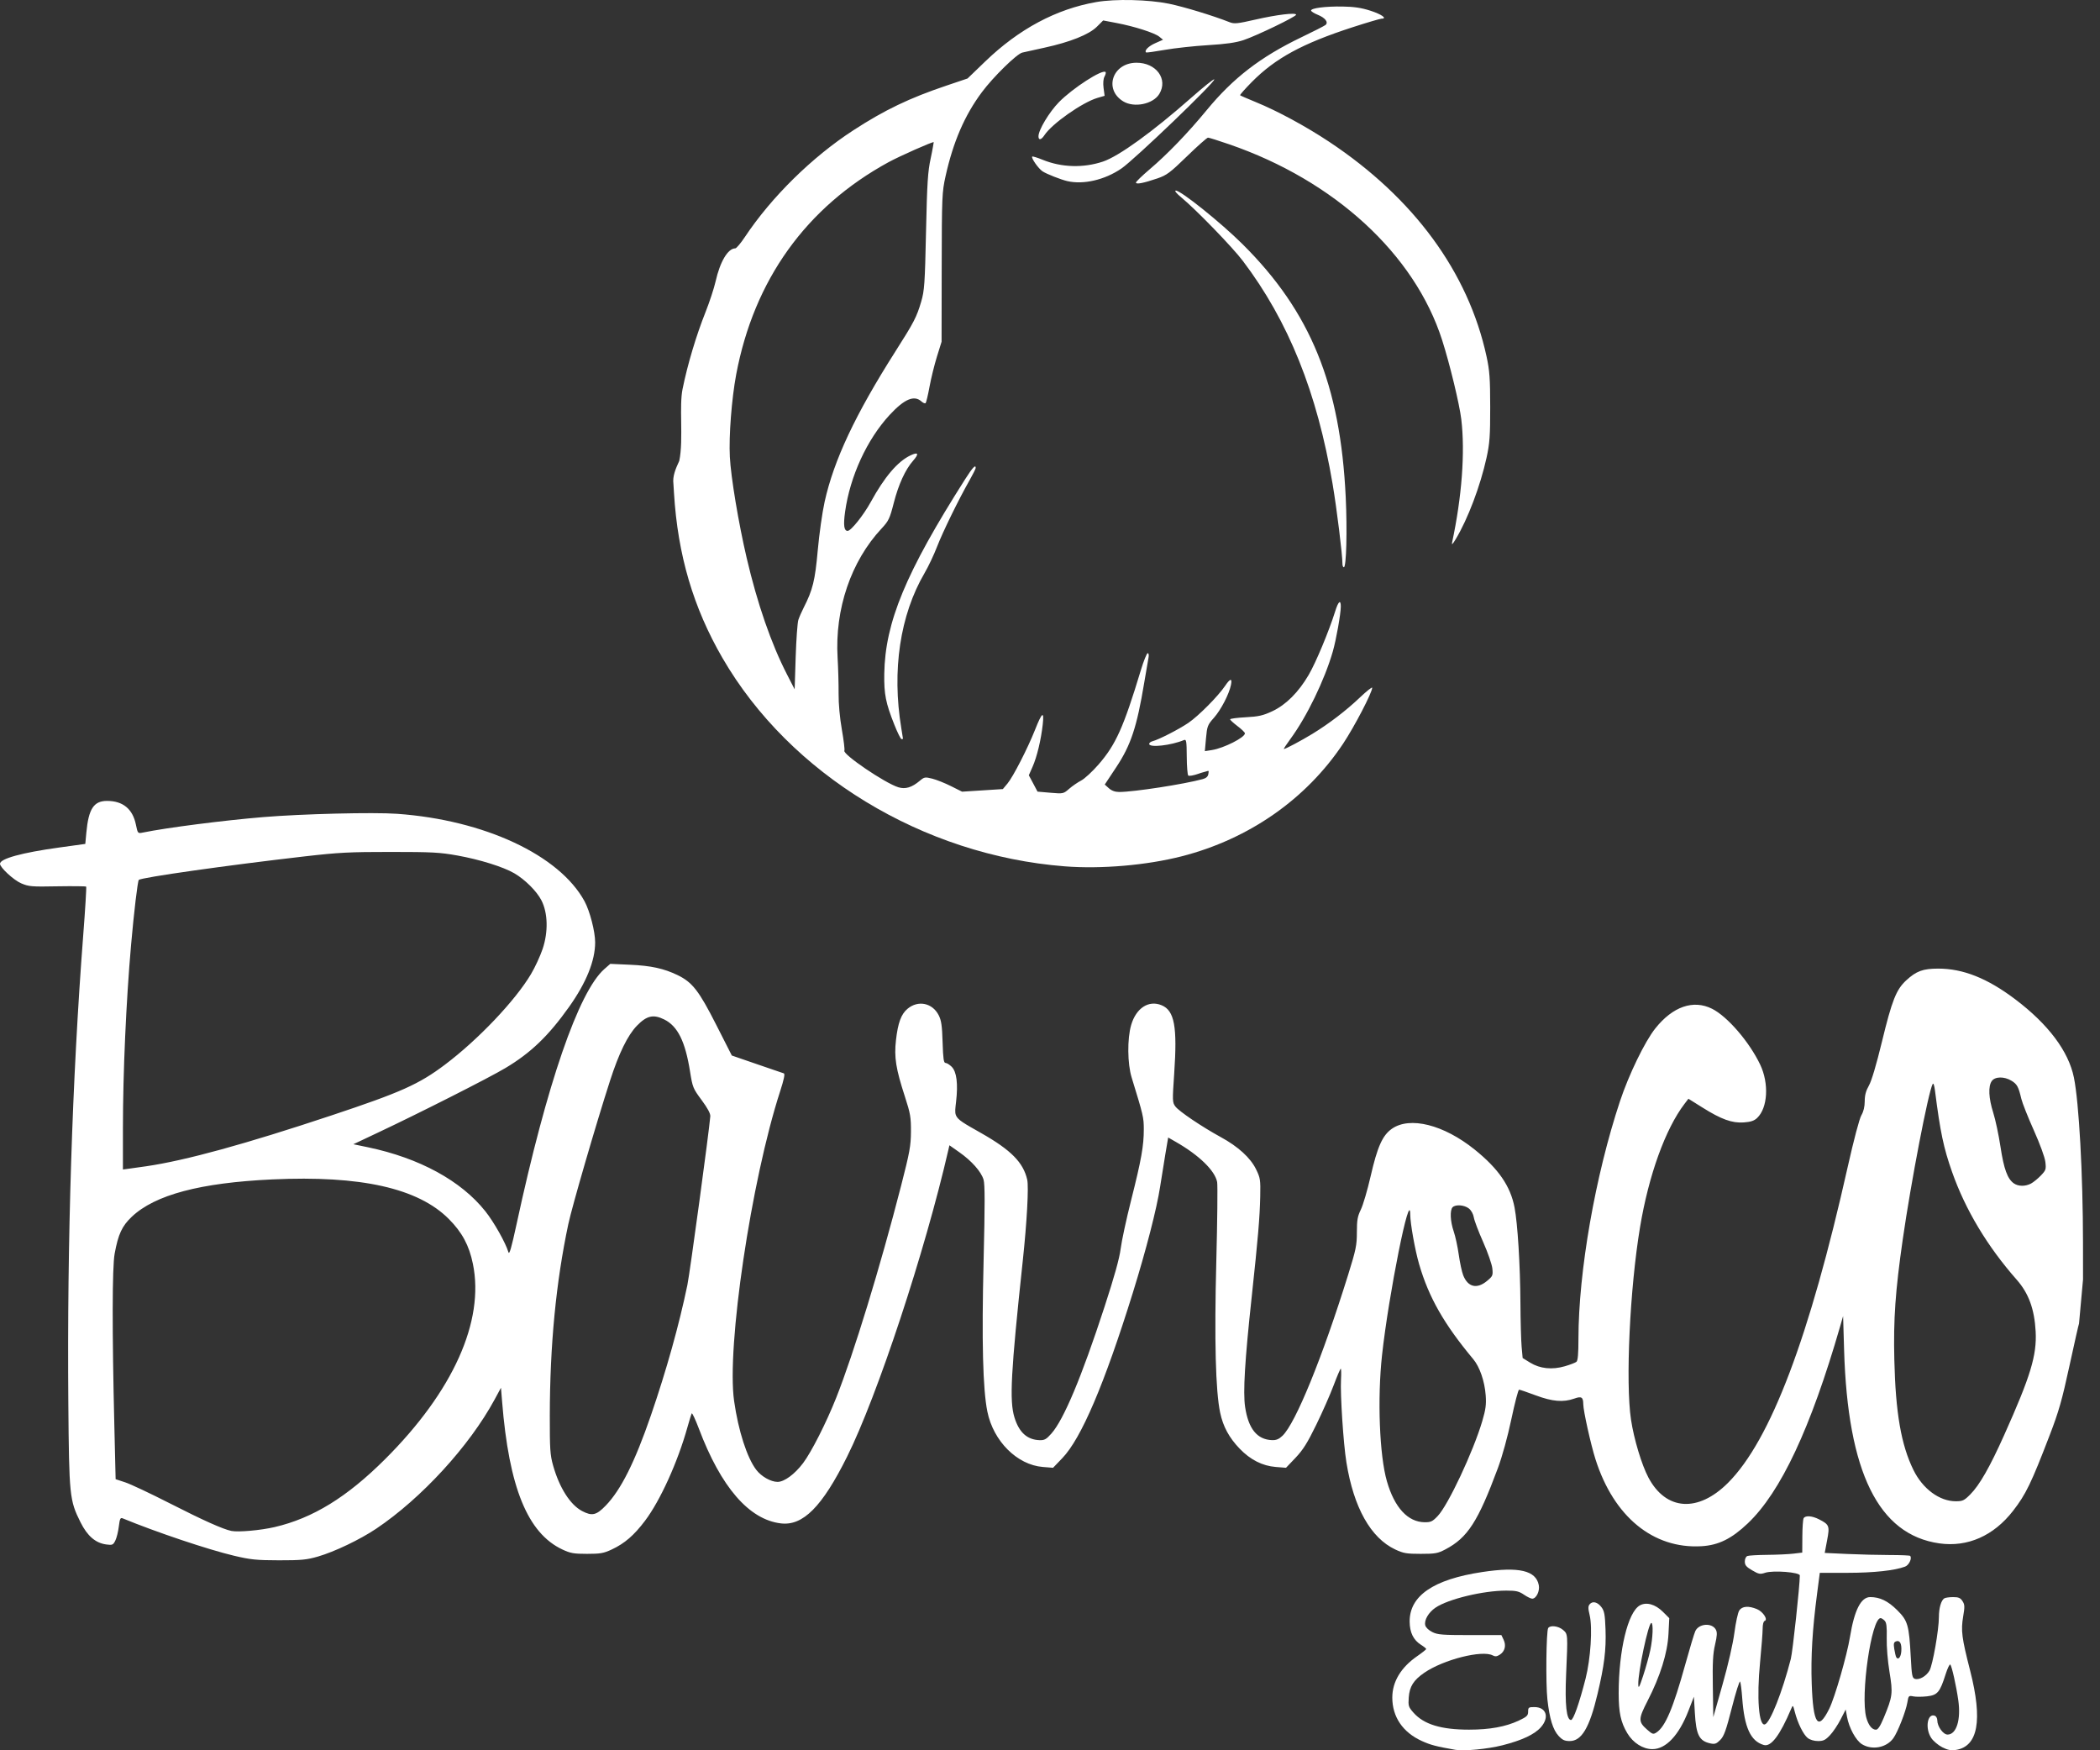 <svg class="logo" viewBox="0 0 84 70" fill="none" xmlns="http://www.w3.org/2000/svg">
                <rect x="0" y="0" width="84" height="70" fill="#333333" stroke="none"/>
                <path
                    d="M59.29 62.871C60.756 62.649 61.441 62.809 61.552 63.398C61.597 63.637 61.45 63.937 61.288 63.937C61.237 63.937 61.088 63.865 60.957 63.776C60.758 63.64 60.643 63.614 60.251 63.614C59.327 63.614 57.928 63.952 57.42 64.296C57.139 64.488 56.959 64.797 57.011 65.004C57.033 65.089 57.151 65.203 57.292 65.272C57.504 65.378 57.694 65.393 58.795 65.393H60.055L60.143 65.576C60.254 65.807 60.197 66.042 59.996 66.174C59.877 66.252 59.809 66.259 59.71 66.206C59.286 65.98 57.739 66.373 56.971 66.9C56.541 67.196 56.382 67.448 56.35 67.886C56.326 68.224 56.34 68.269 56.536 68.492C56.95 68.963 57.641 69.175 58.764 69.175C59.592 69.175 60.23 69.058 60.753 68.812C61.076 68.659 61.125 68.612 61.125 68.455C61.125 68.286 61.145 68.272 61.374 68.272C61.852 68.272 61.985 68.68 61.638 69.075C61.384 69.365 60.882 69.601 60.099 69.8C59.505 69.95 58.557 70.042 58.214 69.981C57.433 69.843 57.228 69.789 56.876 69.63C56.111 69.283 55.691 68.665 55.692 67.888C55.693 67.256 56.04 66.682 56.692 66.233C56.888 66.097 57.047 65.97 57.047 65.948C57.046 65.928 56.953 65.853 56.84 65.782C56.536 65.59 56.39 65.291 56.386 64.858C56.377 63.822 57.338 63.165 59.29 62.871Z"
                    fill="white" />
                <path fill-rule="evenodd" clip-rule="evenodd"
                    d="M72.146 60.718C72.217 60.602 72.482 60.621 72.761 60.763C73.174 60.974 73.194 61.028 73.084 61.604L72.989 62.107L73.898 62.149C74.398 62.172 75.159 62.19 75.588 62.191C76.018 62.191 76.386 62.206 76.405 62.225C76.492 62.313 76.362 62.594 76.205 62.654C75.796 62.81 74.948 62.903 73.897 62.903H72.792L72.684 63.732C72.495 65.169 72.43 66.265 72.469 67.346C72.526 68.969 72.722 69.246 73.171 68.337C73.396 67.879 73.879 66.205 74.001 65.458C74.176 64.389 74.44 63.873 74.81 63.873C75.195 63.873 75.518 64.029 75.884 64.392C76.314 64.819 76.362 64.987 76.431 66.281C76.469 67.003 76.488 67.109 76.594 67.143C76.767 67.198 77.047 67.041 77.179 66.815C77.308 66.593 77.556 65.181 77.556 64.67C77.556 64.313 77.645 64.004 77.771 63.924C77.813 63.897 77.97 63.874 78.121 63.874C78.341 63.873 78.415 63.904 78.499 64.033C78.59 64.172 78.594 64.252 78.527 64.648C78.432 65.211 78.469 65.499 78.806 66.816C79.314 68.803 79.123 69.851 78.229 69.987C78.039 70.017 77.906 69.989 77.686 69.877C77.527 69.795 77.33 69.629 77.25 69.508C76.994 69.123 77.094 68.504 77.394 68.619C77.447 68.639 77.492 68.722 77.492 68.803C77.492 69.045 77.728 69.372 77.902 69.372C78.257 69.371 78.442 68.781 78.332 68.003C78.249 67.421 78.074 66.637 78.012 66.571C77.986 66.543 77.902 66.717 77.825 66.958C77.597 67.679 77.502 67.793 77.085 67.842C76.89 67.864 76.642 67.866 76.535 67.845C76.348 67.807 76.339 67.816 76.294 68.088C76.236 68.438 75.911 69.269 75.736 69.514C75.464 69.897 74.885 70.007 74.478 69.757C74.234 69.605 73.959 69.101 73.88 68.657L73.828 68.369L73.625 68.765C73.514 68.983 73.323 69.267 73.201 69.396C73.019 69.59 72.935 69.631 72.722 69.631C72.566 69.631 72.401 69.582 72.307 69.508C72.134 69.371 71.908 68.914 71.793 68.466C71.721 68.185 71.715 68.18 71.649 68.337C71.195 69.408 70.841 69.875 70.549 69.788C70.023 69.632 69.775 69.091 69.689 67.916C69.666 67.596 69.628 67.298 69.605 67.253C69.581 67.208 69.433 67.674 69.277 68.288C69.041 69.211 68.96 69.435 68.81 69.587C68.657 69.741 68.595 69.763 68.419 69.726C67.967 69.629 67.845 69.39 67.794 68.501L67.756 67.858L67.537 68.422C67.157 69.402 66.637 69.954 66.095 69.954C65.716 69.954 65.322 69.704 65.091 69.316C64.831 68.879 64.747 68.491 64.747 67.716C64.748 66.001 65.115 64.474 65.593 64.206C65.853 64.059 66.214 64.16 66.516 64.462L66.771 64.716L66.739 65.346C66.701 66.108 66.412 67.033 65.905 68.02C65.529 68.752 65.527 68.859 65.885 69.174C66.098 69.361 66.131 69.371 66.258 69.288C66.613 69.055 66.924 68.323 67.413 66.56C67.591 65.918 67.771 65.321 67.813 65.232C67.957 64.927 68.482 64.891 68.635 65.177C68.692 65.285 68.685 65.419 68.602 65.775C68.517 66.136 68.498 66.496 68.513 67.454L68.532 68.675L68.905 67.357C69.128 66.57 69.317 65.742 69.376 65.299C69.429 64.891 69.517 64.491 69.57 64.409C69.685 64.234 69.945 64.215 70.28 64.355C70.523 64.457 70.731 64.779 70.585 64.827C70.537 64.843 70.506 64.97 70.506 65.139C70.505 65.296 70.46 65.897 70.403 66.476C70.263 67.906 70.352 69.044 70.597 68.964C70.808 68.895 71.294 67.666 71.633 66.344C71.708 66.052 71.993 63.409 71.993 63.009C71.993 62.879 70.929 62.795 70.609 62.9C70.404 62.968 70.351 62.958 70.088 62.804C69.85 62.665 69.793 62.597 69.793 62.45C69.793 62.345 69.836 62.253 69.896 62.23C69.952 62.208 70.308 62.188 70.688 62.184C71.068 62.181 71.538 62.159 71.734 62.136L72.09 62.094L72.094 61.445C72.096 61.089 72.119 60.762 72.146 60.718ZM75.224 64.714C74.856 64.715 74.41 67.809 74.652 68.693C74.735 68.996 74.879 69.177 75.037 69.177C75.117 69.177 75.21 69.037 75.349 68.704C75.706 67.844 75.721 67.727 75.58 66.868C75.507 66.421 75.461 65.857 75.469 65.509C75.479 65.045 75.46 64.891 75.382 64.813C75.328 64.758 75.257 64.714 75.224 64.714ZM66.053 64.908C65.935 64.91 65.519 66.872 65.531 67.366C65.536 67.553 65.57 67.491 65.728 67.013C65.833 66.695 65.962 66.234 66.013 65.99C66.115 65.505 66.137 64.908 66.053 64.908ZM75.841 65.644C75.749 65.678 75.737 65.736 75.772 65.954C75.796 66.102 75.831 66.248 75.851 66.28C75.929 66.406 76.037 66.275 76.053 66.035C76.073 65.73 75.994 65.585 75.841 65.644Z"
                    fill="white" />
                <path
                    d="M63.587 64.16C63.704 64.019 63.904 64.07 64.061 64.28C64.174 64.432 64.2 64.577 64.221 65.172C64.249 65.987 64.171 66.613 63.9 67.752C63.582 69.097 63.265 69.631 62.788 69.631C62.589 69.631 62.496 69.588 62.349 69.431C62.119 69.184 61.983 68.747 61.896 67.966C61.826 67.336 61.849 65.243 61.927 65.113C62.004 64.988 62.337 65.028 62.518 65.184C62.718 65.355 62.716 65.34 62.644 66.982C62.592 68.17 62.66 68.789 62.84 68.789C62.936 68.789 63.168 68.129 63.422 67.14C63.626 66.34 63.706 65.097 63.586 64.595C63.521 64.325 63.521 64.239 63.587 64.16Z"
                    fill="white" />
                <path fill-rule="evenodd" clip-rule="evenodd"
                    d="M5.435 32.975C5.305 32.35 4.915 32.031 4.281 32.031C3.75 32.031 3.543 32.349 3.454 33.296L3.412 33.751L2.369 33.895C0.87 34.102 0 34.342 0 34.546C0 34.694 0.545 35.197 0.844 35.326C1.151 35.458 1.26 35.467 2.297 35.447C2.913 35.437 3.431 35.442 3.447 35.46C3.462 35.485 3.41 36.355 3.329 37.4C2.888 43.133 2.68 49.642 2.733 56.095C2.764 59.829 2.781 60.001 3.22 60.88C3.495 61.431 3.82 61.711 4.253 61.769C4.494 61.801 4.525 61.788 4.611 61.618C4.663 61.516 4.727 61.263 4.752 61.055C4.791 60.739 4.815 60.686 4.906 60.724C6.256 61.28 8.324 61.974 9.363 62.22C10.027 62.377 10.256 62.4 11.159 62.402C12.05 62.403 12.267 62.382 12.712 62.254C13.377 62.062 14.396 61.575 15.047 61.139C16.86 59.922 18.776 57.833 19.782 55.976L20.039 55.501L20.083 56.041C20.358 59.487 21.103 61.317 22.498 61.971C22.818 62.121 22.952 62.144 23.483 62.144C24.016 62.144 24.147 62.121 24.471 61.969C24.987 61.727 25.363 61.402 25.803 60.818C26.411 60.012 27.11 58.471 27.497 57.082C27.574 56.807 27.652 56.556 27.67 56.526C27.688 56.496 27.816 56.769 27.953 57.131C28.837 59.475 29.962 60.776 31.236 60.926C32.12 61.031 32.886 60.26 33.881 58.263C35.097 55.823 37.002 50.051 37.935 45.986L37.977 45.804L38.37 46.08C38.867 46.429 39.246 46.857 39.342 47.178C39.398 47.366 39.399 48.161 39.344 50.419C39.265 53.646 39.314 55.565 39.495 56.457C39.735 57.639 40.685 58.586 41.712 58.669L42.122 58.702L42.489 58.32C43.249 57.533 44.176 55.36 45.315 51.697C45.843 49.998 46.274 48.324 46.405 47.459C46.459 47.104 46.554 46.516 46.615 46.153L46.727 45.493L47.024 45.663C47.96 46.197 48.6 46.818 48.686 47.276C48.709 47.404 48.694 48.836 48.652 50.459C48.571 53.596 48.623 55.636 48.807 56.502C48.925 57.056 49.165 57.499 49.585 57.936C50.013 58.381 50.495 58.626 51.029 58.669L51.44 58.702L51.821 58.302C52.121 57.986 52.297 57.707 52.65 56.982C52.897 56.477 53.211 55.765 53.347 55.401C53.483 55.038 53.611 54.741 53.63 54.739C53.649 54.738 53.654 54.934 53.64 55.174C53.607 55.77 53.735 57.738 53.857 58.489C54.148 60.296 54.83 61.509 55.81 61.969C56.138 62.123 56.262 62.144 56.83 62.144C57.413 62.144 57.511 62.126 57.819 61.964C58.706 61.497 59.12 60.855 59.915 58.716C60.089 58.249 60.304 57.468 60.454 56.759C60.591 56.109 60.73 55.578 60.763 55.578C60.796 55.578 61.096 55.681 61.428 55.805C62.094 56.054 62.533 56.091 62.974 55.934C63.26 55.831 63.328 55.875 63.331 56.16C63.333 56.426 63.632 57.77 63.819 58.36C64.549 60.657 66.126 61.951 68.056 61.839C68.738 61.8 69.263 61.542 69.911 60.926C71.231 59.673 72.428 57.119 73.603 53.055L73.724 52.635L73.764 53.993C73.909 58.883 75.138 61.379 77.573 61.725C78.702 61.885 79.745 61.425 80.523 60.423C81.035 59.764 81.25 59.319 81.988 57.397C82.35 56.455 82.479 56.005 82.78 54.616C82.978 53.707 83.148 52.951 83.161 52.935L83.321 51.17L83.32 49.703C83.317 46.942 83.16 44.096 82.956 43.093C82.742 42.042 81.928 40.959 80.601 39.959C79.492 39.123 78.522 38.738 77.531 38.738C76.919 38.738 76.654 38.835 76.25 39.207C75.848 39.578 75.68 40.002 75.275 41.673C75.052 42.591 74.862 43.231 74.756 43.416C74.637 43.625 74.589 43.802 74.589 44.043C74.588 44.265 74.542 44.456 74.454 44.605C74.376 44.74 74.153 45.581 73.91 46.662C72.379 53.492 70.823 57.598 69.123 59.302C67.923 60.503 66.639 60.418 65.936 59.091C65.666 58.58 65.358 57.558 65.24 56.775C65.017 55.284 65.193 51.528 65.602 49.077C65.947 47.004 66.614 45.153 67.38 44.148L67.537 43.943L68.093 44.291C68.85 44.767 69.282 44.923 69.751 44.89C70.027 44.87 70.164 44.826 70.284 44.713C70.711 44.311 70.767 43.331 70.406 42.575C69.972 41.666 69.094 40.649 68.482 40.344C67.731 39.969 66.908 40.255 66.211 41.132C65.793 41.656 65.154 42.976 64.8 44.04C63.811 47.016 63.138 50.865 63.138 53.542C63.138 54.148 63.114 54.417 63.057 54.464C63.012 54.501 62.803 54.581 62.592 54.642C62.08 54.79 61.599 54.739 61.204 54.496L60.906 54.312L60.865 53.861C60.843 53.614 60.821 52.828 60.817 52.116C60.808 50.586 60.706 48.939 60.582 48.292C60.419 47.439 59.94 46.742 58.986 45.975C57.745 44.977 56.393 44.639 55.673 45.145C55.3 45.407 55.096 45.862 54.826 47.039C54.7 47.59 54.524 48.189 54.436 48.371C54.301 48.648 54.275 48.796 54.275 49.281C54.275 49.802 54.239 49.977 53.923 50.992C52.891 54.304 51.824 56.918 51.301 57.42C51.158 57.557 51.05 57.602 50.882 57.596C50.283 57.574 49.935 57.143 49.804 56.266C49.717 55.679 49.793 54.409 50.069 51.859C50.32 49.527 50.391 48.697 50.409 47.848C50.423 47.183 50.412 47.111 50.243 46.765C50.018 46.304 49.525 45.855 48.831 45.477C48.078 45.066 47.157 44.445 47.014 44.251C46.895 44.091 46.893 44.032 46.968 42.934C47.097 41.056 46.98 40.419 46.466 40.204C45.948 39.988 45.445 40.314 45.246 40.995C45.087 41.54 45.096 42.543 45.266 43.093C45.733 44.611 45.751 44.688 45.752 45.163C45.753 45.823 45.654 46.38 45.246 47.997C45.054 48.755 44.866 49.629 44.827 49.938C44.778 50.328 44.578 51.047 44.176 52.279C43.264 55.075 42.55 56.775 42.057 57.332C41.849 57.566 41.779 57.604 41.576 57.597C41.082 57.578 40.76 57.283 40.577 56.684C40.373 56.014 40.433 54.895 40.913 50.403C41.076 48.874 41.153 47.47 41.089 47.182C40.934 46.494 40.444 45.996 39.25 45.318C38.559 44.926 38.309 44.794 38.235 44.596C38.189 44.471 38.214 44.321 38.243 44.063C38.327 43.339 38.266 42.863 38.068 42.664C37.983 42.58 37.873 42.511 37.822 42.511C37.748 42.51 37.725 42.345 37.704 41.685C37.684 41.017 37.653 40.81 37.547 40.601C37.295 40.108 36.722 39.991 36.3 40.346C36.045 40.56 35.917 40.909 35.839 41.599C35.761 42.287 35.833 42.74 36.2 43.869C36.415 44.533 36.441 44.683 36.438 45.26C36.434 45.833 36.388 46.082 36.043 47.427C35.211 50.665 34.148 54.137 33.448 55.902C33.053 56.898 32.454 58.078 32.122 58.517C31.786 58.961 31.372 59.265 31.104 59.266C30.834 59.266 30.454 59.051 30.25 58.783C29.882 58.301 29.535 57.228 29.365 56.036C29.056 53.888 30.047 47.214 31.206 43.643C31.359 43.169 31.405 42.947 31.354 42.928C31.332 42.921 31.201 42.876 31.005 42.809C30.81 42.742 30.551 42.653 30.275 42.559L29.273 42.214L28.65 40.988C27.96 39.626 27.694 39.284 27.105 38.999C26.553 38.732 26.041 38.621 25.193 38.583L24.411 38.548L24.174 38.756C23.145 39.661 21.873 43.353 20.665 48.948C20.456 49.914 20.373 50.2 20.337 50.08C20.225 49.705 19.759 48.877 19.414 48.443C18.443 47.221 16.777 46.314 14.717 45.883L14.134 45.762L15.072 45.319C16.77 44.52 19.557 43.109 20.216 42.715C21.229 42.111 21.935 41.434 22.763 40.27C23.45 39.303 23.806 38.423 23.806 37.688C23.806 37.255 23.594 36.437 23.381 36.044C22.375 34.197 19.375 32.796 15.886 32.547C14.949 32.479 12.072 32.55 10.525 32.679C8.926 32.812 6.666 33.102 5.715 33.297C5.511 33.338 5.51 33.337 5.435 32.975ZM10.889 47.169C14.431 47.005 16.724 47.518 17.952 48.751C18.484 49.284 18.766 49.81 18.916 50.546C19.386 52.839 18.123 55.647 15.4 58.361C13.877 59.879 12.514 60.717 10.987 61.073C10.423 61.204 9.527 61.284 9.253 61.227C8.912 61.156 8.129 60.805 6.792 60.124C6.028 59.734 5.227 59.357 5.014 59.286L4.625 59.158L4.574 57.028C4.482 53.231 4.487 50.682 4.585 50.144C4.729 49.357 4.879 49.035 5.273 48.661C6.2 47.785 8.011 47.303 10.889 47.169ZM55.281 54.201C55.547 51.768 56.407 47.481 56.41 48.576C56.411 48.934 56.601 49.997 56.766 50.563C57.152 51.888 57.762 52.958 58.932 54.36C59.189 54.668 59.386 55.24 59.428 55.805C59.455 56.173 59.429 56.366 59.29 56.838C58.932 58.05 57.927 60.192 57.509 60.631C57.301 60.85 57.235 60.882 56.986 60.88C56.313 60.873 55.779 60.294 55.476 59.24C55.179 58.212 55.091 55.934 55.281 54.201ZM25.475 41.024C25.869 40.617 26.134 40.557 26.571 40.773C27.109 41.041 27.411 41.652 27.602 42.856C27.703 43.487 27.721 43.533 28.066 43.997C28.306 44.322 28.42 44.535 28.412 44.644C28.366 45.235 27.595 50.91 27.495 51.393C27.165 52.985 26.659 54.796 26.035 56.61C25.395 58.471 24.836 59.588 24.229 60.214C23.854 60.602 23.682 60.642 23.282 60.431C22.807 60.18 22.374 59.498 22.123 58.607C22.005 58.188 21.99 57.958 21.992 56.613C21.997 53.794 22.239 51.283 22.732 48.96C22.88 48.261 23.838 44.965 24.401 43.223C24.756 42.123 25.105 41.407 25.475 41.024ZM76.111 49.562C76.439 47.279 77.131 43.681 77.305 43.357C77.336 43.3 77.371 43.398 77.399 43.615C77.611 45.283 77.744 45.909 78.084 46.874C78.618 48.388 79.495 49.849 80.667 51.179C81.147 51.724 81.377 52.352 81.426 53.249C81.477 54.203 81.222 55.042 80.169 57.389C79.594 58.673 79.18 59.398 78.811 59.767C78.565 60.014 78.506 60.041 78.228 60.041C77.577 60.039 76.909 59.545 76.537 58.789C76.046 57.788 75.823 56.506 75.773 54.381C75.734 52.754 75.813 51.637 76.111 49.562ZM58.105 48.281C58.224 48.162 58.573 48.189 58.754 48.331C58.85 48.406 58.93 48.551 58.953 48.689C58.973 48.816 59.142 49.26 59.328 49.677C59.513 50.094 59.678 50.569 59.694 50.732C59.722 51.012 59.71 51.04 59.475 51.234C59.074 51.564 58.715 51.477 58.528 51.003C58.475 50.869 58.395 50.496 58.35 50.177C58.305 49.857 58.214 49.437 58.147 49.245C58.01 48.846 57.99 48.395 58.105 48.281ZM79.67 43.236C79.8 43.051 80.168 43.045 80.46 43.223C80.683 43.359 80.739 43.461 80.853 43.945C80.893 44.111 81.115 44.675 81.35 45.198C81.599 45.755 81.792 46.281 81.814 46.468C81.849 46.766 81.837 46.802 81.632 47.016C81.511 47.141 81.334 47.285 81.238 47.336C81.009 47.455 80.732 47.452 80.552 47.326C80.299 47.148 80.153 46.749 80.02 45.865C79.949 45.396 79.819 44.784 79.73 44.502C79.545 43.918 79.523 43.446 79.67 43.236ZM12.194 34.249C13.545 34.094 13.991 34.071 15.623 34.072C17.276 34.072 17.594 34.089 18.297 34.215C19.192 34.376 20.136 34.671 20.571 34.925C21.004 35.178 21.469 35.642 21.657 36.008C21.916 36.512 21.934 37.267 21.706 37.949C21.61 38.233 21.401 38.687 21.239 38.959C20.608 40.021 19.123 41.583 17.798 42.58C16.755 43.365 16.036 43.686 13.261 44.609C9.811 45.757 7.428 46.411 5.855 46.642C5.605 46.678 5.292 46.722 5.159 46.74L4.917 46.772L4.917 45.111C4.918 42.9 5.045 40.039 5.243 37.788C5.357 36.492 5.506 35.238 5.552 35.191C5.651 35.093 9.072 34.608 12.194 34.249Z"
                    fill="white" />
                <path
                    d="M43.852 0.082C44.611 -0.05 45.936 -0.019 46.759 0.149C47.363 0.274 48.52 0.625 49.185 0.888C49.369 0.961 49.502 0.947 50.209 0.785C51.076 0.586 51.851 0.494 51.844 0.589C51.839 0.669 50.265 1.428 49.741 1.604C49.439 1.705 49.037 1.763 48.32 1.806C47.771 1.839 46.994 1.924 46.594 1.994C46.194 2.064 45.856 2.111 45.843 2.098C45.764 2.023 45.94 1.846 46.21 1.727L46.521 1.589L46.37 1.466C46.182 1.313 45.369 1.054 44.662 0.92L44.127 0.818L43.874 1.07C43.56 1.382 42.806 1.683 41.778 1.907C41.374 1.995 40.975 2.083 40.892 2.103C40.67 2.155 39.728 3.078 39.275 3.687C38.585 4.612 38.127 5.674 37.821 7.052C37.681 7.686 37.673 7.867 37.668 10.693L37.663 13.667L37.478 14.261C37.376 14.588 37.243 15.13 37.181 15.466C37.12 15.802 37.049 16.096 37.025 16.121C37 16.146 36.926 16.116 36.859 16.056C36.566 15.791 36.175 15.957 35.584 16.596C34.678 17.578 34.002 19.048 33.804 20.466C33.729 21.003 33.76 21.233 33.905 21.233C34.039 21.233 34.542 20.603 34.831 20.076C35.379 19.075 35.905 18.457 36.416 18.214C36.732 18.063 36.773 18.142 36.525 18.425C36.209 18.785 35.94 19.375 35.748 20.125C35.592 20.737 35.544 20.836 35.266 21.134C34.04 22.444 33.388 24.361 33.504 26.308C33.529 26.733 33.547 27.379 33.544 27.743C33.54 28.142 33.592 28.711 33.675 29.183C33.75 29.612 33.795 29.989 33.775 30.02C33.691 30.161 35.404 31.325 35.935 31.486C36.217 31.572 36.473 31.494 36.792 31.226C36.971 31.075 37.002 31.069 37.293 31.142C37.463 31.185 37.801 31.32 38.043 31.442L38.483 31.662L39.298 31.61L40.114 31.558L40.3 31.335C40.525 31.066 41.107 29.93 41.405 29.179C41.682 28.478 41.771 28.417 41.71 28.971C41.642 29.584 41.478 30.27 41.304 30.663L41.153 31.006L41.328 31.333L41.501 31.66L42.018 31.705C42.528 31.749 42.538 31.747 42.766 31.547C42.893 31.436 43.109 31.288 43.245 31.217C43.382 31.147 43.697 30.857 43.944 30.572C44.634 29.776 44.941 29.094 45.635 26.8C45.748 26.428 45.871 26.123 45.908 26.123C45.948 26.123 45.961 26.2 45.94 26.305C45.92 26.404 45.842 26.858 45.767 27.313C45.473 29.082 45.234 29.803 44.648 30.686L44.19 31.377L44.355 31.525C44.464 31.623 44.604 31.674 44.767 31.674C45.349 31.674 47.359 31.364 48.114 31.158C48.246 31.122 48.319 31.055 48.333 30.959C48.335 30.948 48.337 30.937 48.338 30.927C48.346 30.88 48.351 30.849 48.338 30.835C48.335 30.833 48.332 30.831 48.327 30.829L48.033 30.912L47.946 30.943C47.748 31.013 47.561 31.046 47.53 31.016C47.5 30.986 47.472 30.644 47.47 30.257C47.466 29.64 47.453 29.559 47.36 29.597C46.843 29.814 45.967 29.911 45.967 29.752C45.967 29.711 46.027 29.663 46.102 29.644C46.356 29.578 47.155 29.169 47.535 28.91C47.938 28.637 48.73 27.839 49.006 27.427C49.21 27.125 49.295 27.113 49.238 27.395C49.162 27.766 48.837 28.391 48.557 28.707C48.304 28.989 48.284 29.044 48.24 29.526L48.194 30.042L48.482 29.996C48.959 29.919 49.801 29.492 49.797 29.328C49.796 29.292 49.663 29.162 49.5 29.04C49.338 28.917 49.205 28.795 49.205 28.768C49.206 28.741 49.485 28.704 49.825 28.686C50.34 28.659 50.521 28.618 50.887 28.447C51.435 28.191 51.938 27.69 52.345 26.995C52.632 26.506 53.157 25.248 53.406 24.454C53.532 24.047 53.632 23.961 53.632 24.257C53.631 24.552 53.446 25.594 53.31 26.064C52.982 27.199 52.273 28.66 51.619 29.55C51.455 29.773 51.336 29.955 51.355 29.956C51.421 29.956 52.054 29.619 52.495 29.35C53.161 28.943 53.844 28.42 54.393 27.898C54.665 27.639 54.888 27.463 54.888 27.506C54.887 27.698 54.177 29.062 53.722 29.746C52.247 31.961 49.953 33.56 47.266 34.247C45.861 34.606 44.046 34.762 42.591 34.648C36.917 34.206 31.598 30.97 28.902 26.321C27.73 24.3 27.11 22.193 26.96 19.724L26.937 19.353C26.897 19.047 27.02 18.758 27.171 18.431C27.262 18.001 27.254 17.424 27.247 16.873C27.24 16.372 27.234 15.893 27.302 15.561C27.501 14.58 27.844 13.429 28.223 12.477C28.382 12.077 28.562 11.527 28.624 11.254C28.802 10.462 29.118 9.933 29.412 9.933C29.456 9.933 29.628 9.729 29.794 9.48C30.858 7.88 32.484 6.28 34.138 5.208C35.383 4.399 36.383 3.92 37.857 3.424L38.702 3.139L39.411 2.456C40.757 1.159 42.248 0.362 43.852 0.082ZM48.31 30.827C48.271 30.828 48.193 30.855 48.05 30.906C48.195 30.854 48.272 30.828 48.31 30.827ZM38.603 19.169C38.904 18.696 39.028 18.564 39.028 18.715C39.027 18.749 38.919 18.965 38.789 19.195C38.348 19.97 37.715 21.264 37.483 21.862C37.357 22.188 37.133 22.663 36.983 22.918C36.001 24.597 35.669 26.814 36.053 29.13C36.089 29.347 36.119 29.532 36.119 29.543C36.12 29.552 36.094 29.56 36.061 29.56C36.028 29.559 35.899 29.299 35.773 28.981C35.428 28.114 35.359 27.764 35.371 26.949C35.403 24.888 36.23 22.898 38.603 19.169ZM37.349 5.686C37.318 5.654 35.983 6.245 35.542 6.486C32.246 8.285 30.159 11.194 29.447 14.98C29.266 15.95 29.15 17.438 29.194 18.272C29.235 19.087 29.543 20.93 29.867 22.315C30.296 24.149 30.846 25.74 31.481 26.975L31.786 27.569L31.827 26.28C31.85 25.571 31.898 24.902 31.934 24.792C31.97 24.682 32.066 24.461 32.148 24.301C32.51 23.591 32.602 23.22 32.71 22.012C32.768 21.361 32.892 20.487 32.985 20.069C33.355 18.398 34.212 16.578 35.816 14.055C36.561 12.885 36.667 12.68 36.848 12.063C36.977 11.624 36.996 11.352 37.041 9.264C37.084 7.298 37.113 6.857 37.229 6.327C37.303 5.988 37.348 5.695 37.349 5.686ZM47.032 7.622C47.234 7.619 48.84 8.907 49.705 9.768C52.424 12.469 53.615 15.39 53.829 19.885C53.892 21.217 53.854 22.685 53.755 22.687C53.724 22.687 53.698 22.627 53.698 22.553C53.698 22.182 53.473 20.357 53.304 19.357C52.687 15.699 51.538 12.841 49.712 10.432C49.297 9.883 47.841 8.382 47.255 7.898C47.056 7.733 46.968 7.624 47.032 7.622ZM53.698 0.261C54.159 0.268 54.457 0.312 54.816 0.428C55.263 0.571 55.509 0.747 55.261 0.747C55.206 0.748 54.691 0.899 54.116 1.085C52.095 1.74 51.012 2.328 50.067 3.285C49.797 3.559 49.589 3.795 49.605 3.811C49.621 3.826 49.902 3.948 50.229 4.082C51.103 4.439 52.232 5.051 53.17 5.673C56.552 7.918 58.731 10.888 59.461 14.252C59.584 14.819 59.607 15.132 59.608 16.277C59.609 17.438 59.588 17.728 59.462 18.305C59.215 19.432 58.712 20.761 58.228 21.564C58.103 21.771 58.06 21.811 58.084 21.696C58.475 19.867 58.608 18.09 58.452 16.773C58.38 16.166 57.99 14.553 57.685 13.601C56.586 10.168 53.384 7.224 49.17 5.772C48.745 5.625 48.362 5.505 48.321 5.505C48.277 5.507 47.9 5.842 47.48 6.25C46.802 6.909 46.667 7.009 46.291 7.137C45.742 7.324 45.438 7.383 45.438 7.302C45.439 7.265 45.684 7.029 45.983 6.774C46.699 6.166 47.518 5.315 48.266 4.407C49.323 3.122 50.418 2.278 52.046 1.495C52.537 1.26 52.975 1.036 53.02 0.999C53.148 0.893 53.009 0.711 52.709 0.591C52.563 0.532 52.444 0.456 52.443 0.422C52.443 0.324 53.01 0.251 53.698 0.261ZM48.57 3.174C48.644 3.249 45.379 6.384 44.853 6.742C44.189 7.195 43.341 7.392 42.695 7.244C42.441 7.186 41.864 6.959 41.704 6.854C41.537 6.745 41.237 6.315 41.289 6.262C41.306 6.246 41.496 6.304 41.711 6.392C42.466 6.699 43.331 6.724 44.116 6.463C44.746 6.255 46.114 5.265 47.661 3.9C48.137 3.48 48.545 3.154 48.57 3.174ZM42.359 4.084C42.905 3.527 44.099 2.756 44.223 2.881C44.243 2.901 44.224 2.983 44.18 3.063C44.131 3.155 44.118 3.329 44.143 3.521L44.185 3.832L43.902 3.914C43.296 4.092 42.077 4.948 41.776 5.408C41.649 5.601 41.539 5.621 41.539 5.45C41.539 5.197 41.968 4.483 42.359 4.084ZM45.449 2.509C46.247 2.502 46.734 3.163 46.371 3.759C46.123 4.166 45.366 4.321 44.929 4.054C44.143 3.574 44.498 2.519 45.449 2.509Z"
                    fill="white" />
            </svg>